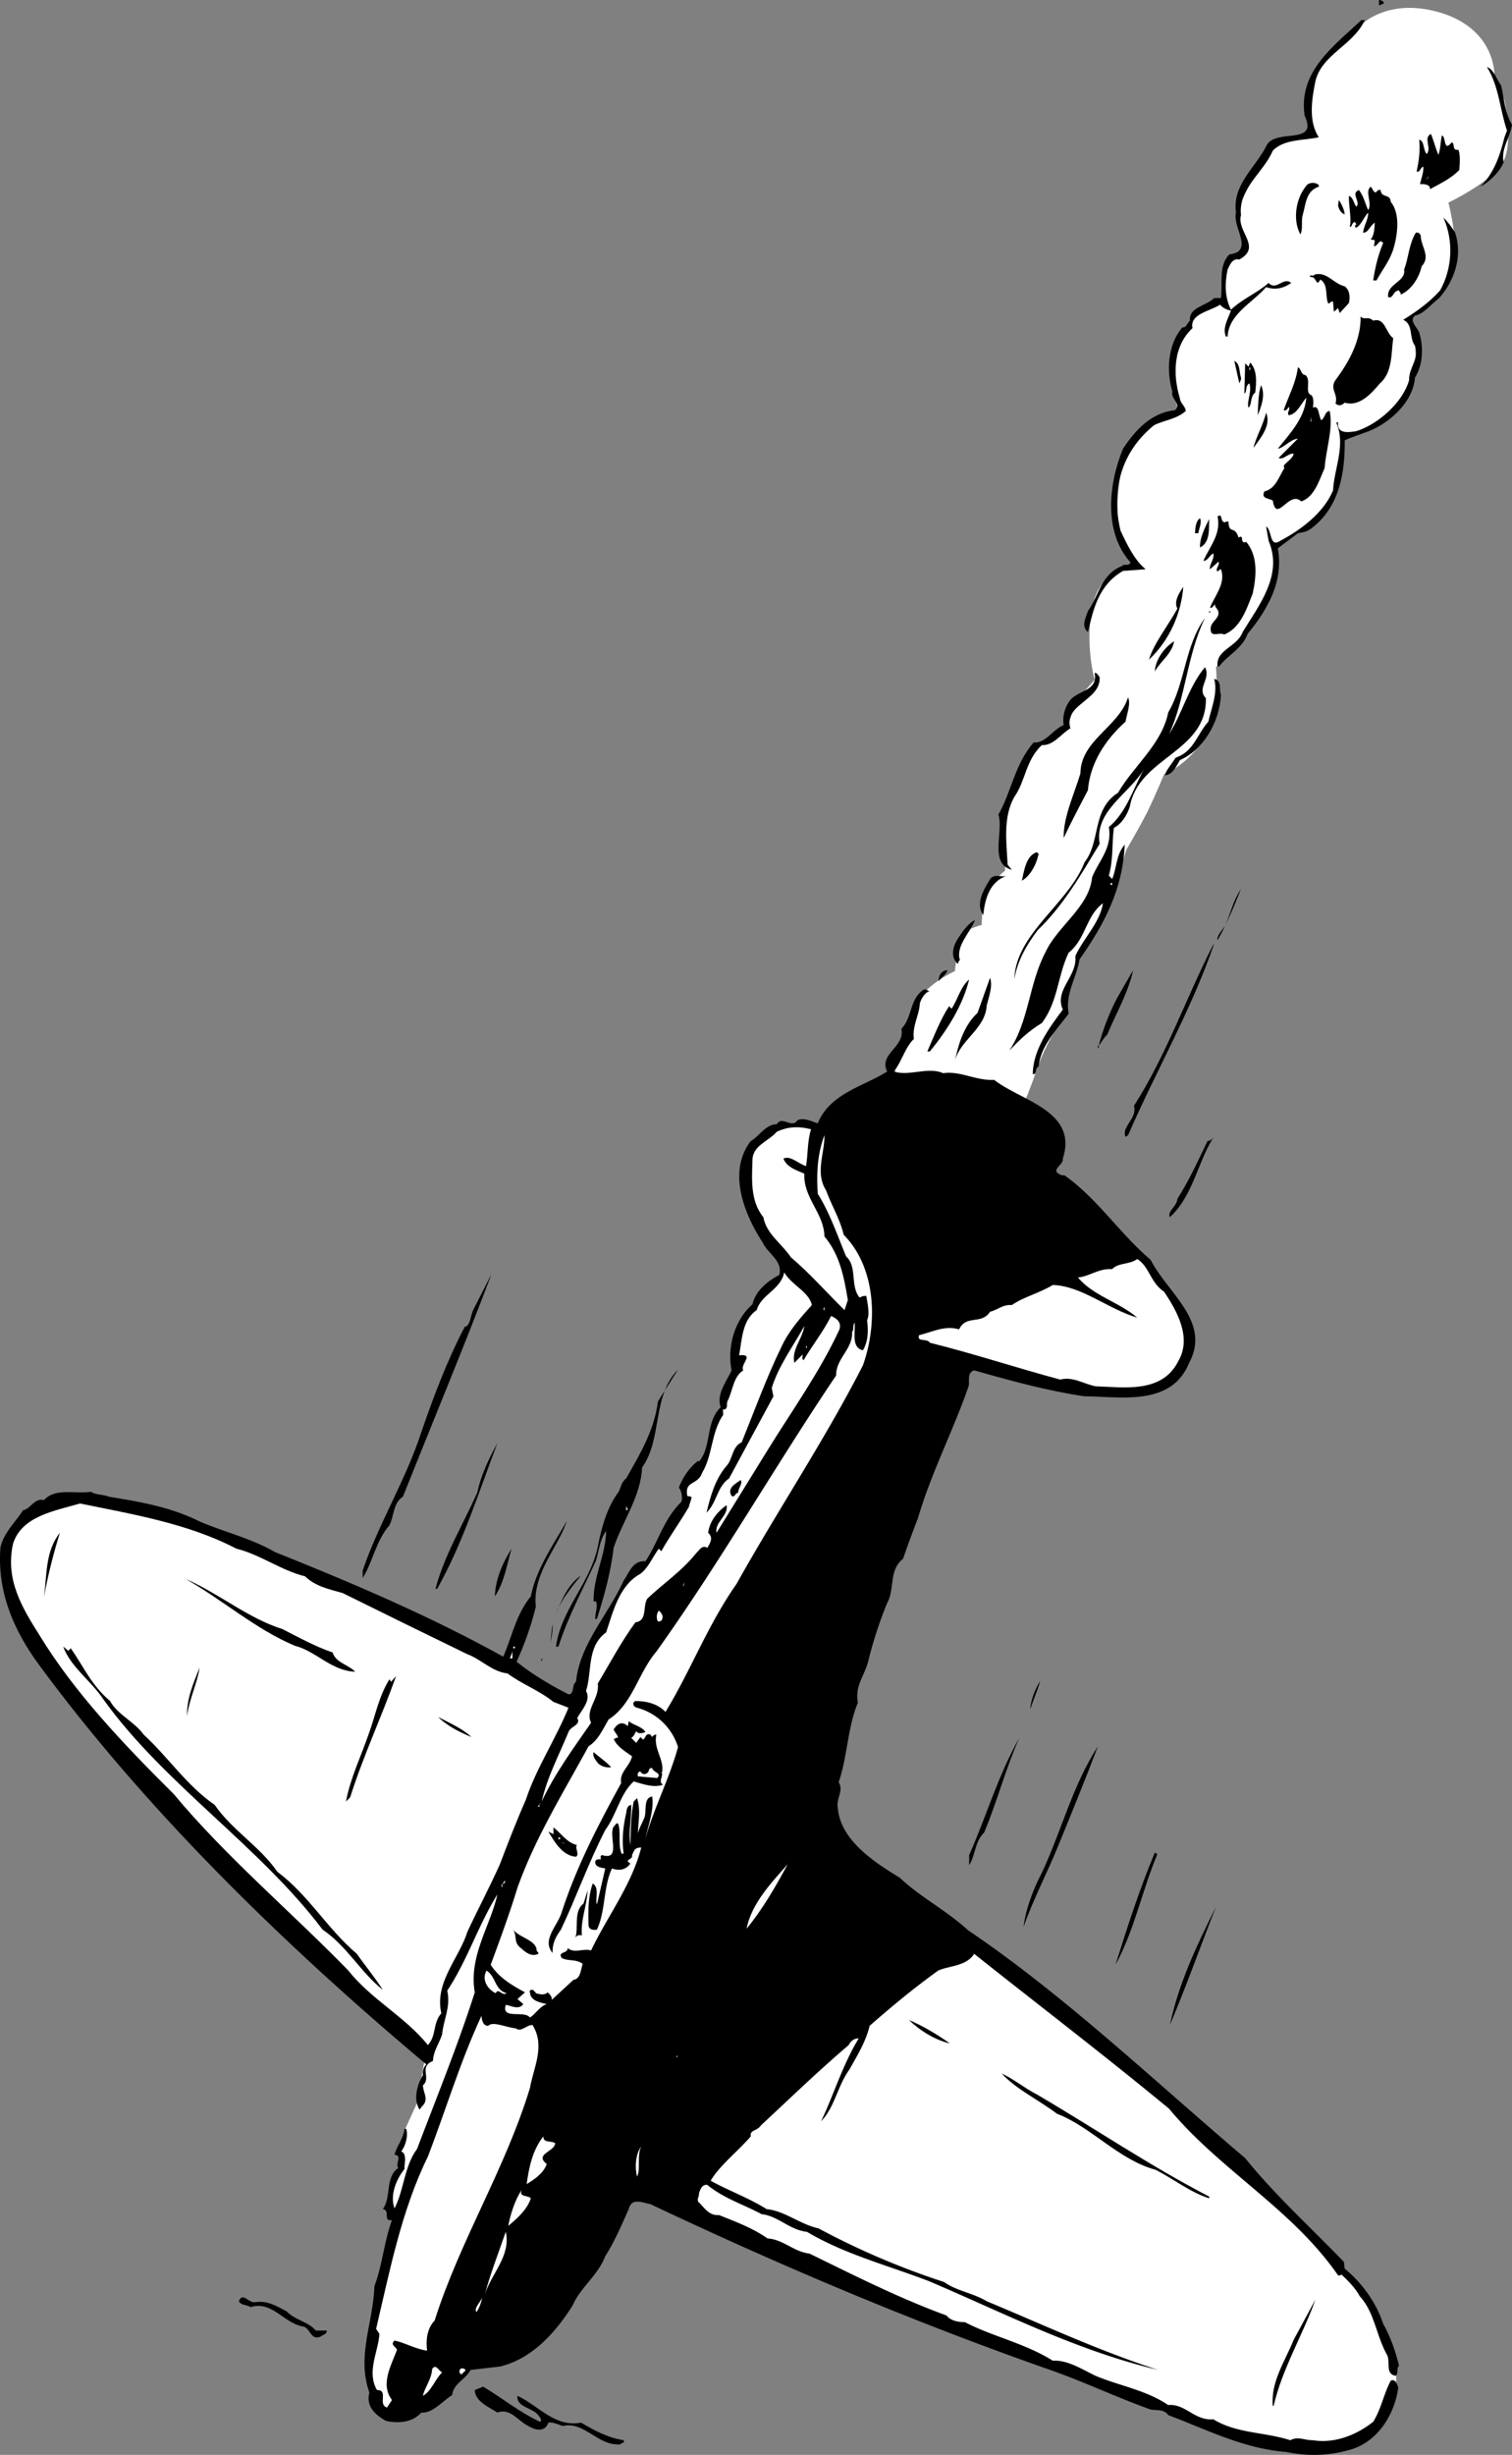 <svg xmlns="http://www.w3.org/2000/svg" width="180.76" height="293.252"><rect width="100%" height="100%" fill="#808080" stroke="none"/><path fill="#fff" d="M178.662 9s.2-5.5-6.5-7.5c-6.8-2-10 2-10 2s-5.05 4-5.3 6 0 6.7 0 6.7-4.25-.2-6 3c-1.75 3.3-3 6-3 6l1.3 4.3s-1.8.25-2.5 2.5c-.8 2.25-.5 4.2-.5 4.2l-2.5.8-3 3.2s-.55 4.55-.3 6.3c.25 1.75.5 3 .5 3s-5.75.75-6.7 6c-1.05 5.25-.3 8.7-.3 8.7l2.3 3.3s-4.55.25-5.5 4.7c-1.05 4.55.2 9 .2 9l-2.2 2.5-1 3-3.8 2.3-3.7 8.2v6.8s-1.3 1-2 2.2c-.8 1.3-.8 4.3-.8 4.3s-2.5.5-2.7 2c-.3 1.5-.5 3.5-.5 3.5s-3.3 1.5-4.3 3.5-3 7-3 7l.5 4 13.8 4s1.45-2.75 2.7-6.5c1.25-3.75 3.3-6.5 3.3-6.5l.5-3.5 1.5-3.8 3.5-6.2 2-6.5s1.2-2 2.5-4.5c1.2-2.5 2-4.5 2-4.5s3.7-1.5 5.2-5.3c1.5-3.7 1-7.5 1-7.5s5-4.95 6.3-7.7c1.2-2.75.7-6.8.7-6.8s5-2.45 6.5-5c1.5-2.45 1.8-8 1.8-8s6.45-1.45 8-6c1.45-4.45-.3-8-.3-8s4.25-2.45 5.3-5.5c.95-2.95-.5-8.5-.5-8.5s5.7-2.7 6.7-5.2 0-7 0-7l-1.2-3m-118.5 214.5-7.3 13.5-2 8.5-1 5.7-1.5 3.3-.5 2.5-.5 2.7-1 4.5 8.5 8 22-11.2 8 5 43.3 17.5s23.2 10.25 30 9c6.7-1.25 9.7-6 8.5-10.3-1.3-4.2-4.3-9-4.3-9l-10-10-22.2-20-14.8-11.2-55.2-8.5"/><path d="M165.463.398c-.352.102-.453.301-.602.204V0c.149 0 .551.102.602.398m-2.301 2c-1.352 3-5.152 4.102-5.902 7.301-.45 2.2-.848 4.801.402 6.7-1.852.402-4.152.203-5.5 1.601-1.152 2.7-4.152 4.5-3.8 7.7-.552 2 2.55 3.8-.2 5.3-.852-.2-1.152.7-1.402 1.2-.348 1.698-.348 3.3.402 4.8 1.348-1.3 3.148-2 4.5-3.2.95 1 1.75-.8 2.7 0-.852.598-1.852.9-3 .5-1.65 1.9-4.45 3.2-4.602 5.9h-.2c-.449-1 .25-2.098.602-3.098-.55-.102-.95-.301-1.3-.704-1.25.801-3.65 1.102-3.302 2.801-2.347 2.2-2.347 5.602-1.5 8.403.051.597.653.898.7 1.5-1.149 1-2.649 1.097-3.797 1.699-3.953 3.199-5.153 7.8-4 12.597.75 1.602 1.648 3.5 3 4.602l-2.703.2c-2.95 1.698-3.547 4.6-4.2 7.3-.847-.7-.25-1.7 0-2.5 1.352-1.898 1.551-4.398 4.102-5.398.148-.301.75.097 1-.403-3.25-3.597-2.652-9.398-.902-13.597 1.453-2.204 3.351-4.301 6.203-4.602.847-.7-.551-1.398-.301-2.2-.75-2.5-.55-5.698 1.2-7.698.448.097.55-.5.898-.801-.149-1.602 1.851-1.7 2.902-2.7h.8c.25-1.703-.35-3.8 1-5.203 3.048-.398.348-3.199.798-5-.45-3.296 2.25-5.296 3.601-7.898.95-2.3 6.352 0 4.602-3.7-.75-5.198 3.347-8.198 6.797-11.402h.402m16.301 7.802c.347 1.6.449 3.3 1.297 4.698-.25 1.602-1.348 2.903-1 4.5-.547 1.301-1.95 2.5-2.797 2.903 1.648-1.602 2.347-3.7 2.898-5.903l.301-.796c-.852-2.5-.95-5.301-2.402-7.602.851.3 1.152 1.5 1.703 2.2m-7.5 8.3c.25-.7.25-1.5.398-2.3.551 0 .149 2.1 1.2.8.449.2-.051 1 .8.898.25.704.149 1.704.102 2.403-1.051 1.097-2.453 1.699-3.5 2.3.047-.703-1.051-.601-1.203-.601.152-.7.453-1.398.402-2.102-.45.204-.352.704-.8.602.25-1.2.448-2.5.3-3.8.648.1.45 1.198.898 1.698.653-.699-.449-1.898.5-2.398.352.8.551 1.7.903 2.5"/><path fill="#fff" d="m170.463 21.5.297-.398v.097zm0 0"/><path d="M157.662 22.102v.199c-1.55.5-1.55 2.097-1.902 3.3-.25.797.05 1.7-.297 2.399-.953-1.7-.551-4.3.699-5.8.25-.4 1.05-.5 1.5-.098m6.801.898c.148-.102.25-.398.597-.3.051 1 1.153.402 1.2 1.402 1.152 1.398.851 3.898.3 5.699-.449 1.398-1.347 2.5-2 3.699h-.398c.25-1.602.55-2.898 1.2-4.5l-.302-.2c-.347.2-.55.7-.8.598l.101-.699-.5-.097c.45-.5.45-1.403.5-2-.648.398-.75 1.199-1.398 1.199.047-.801.648-1.602.597-2.403-.55.602-.949 1.704-1.5 1.801-.05-.098-.148-.3.102-.398l-.2-.301c-.452.2-.25.602-.6.602.25-1-.15-2.602-.102-3.704.55.204.55.903.902 1.301.55-.597-.75-1.597.3-2 .548.7.75 1.602 1.098 2.403.551-.801-.449-2.204.301-2.801.25.199.25.597.602.699m-3.703 2.602c-.45-.102-.75-.704-.797-1.102l.098-.602c.351.5.652 1.204.699 1.704m13.203 2.198c.949 2.9-.153 5.802-1.903 7.802-1.05.796-1.847 1.898-2.898 2.097-.75.602.25 1.403.5 2 .55 1.801.45 3.903-.5 5.403-.25 3-3.05 5.398-5.5 6.398-1.05.398-2.05.7-2.902 1.102.05 3.898-.649 8.097-4.098 10.597-.55.403-1.152.403-1.5.5L152.76 65.5c.75 3.898-1.25 7.398-3.598 10.2-.652 1.8-2.45 2.6-3.402 3.902h-.2c-.25-2 2.352-2.301 3-4.102 1.95-3.2 4.852-6.8 3.102-10.898l-.3-1.704c.75.403.35 2.602 1.698 1.704 2.45-1.301 5.153-3.301 6.301-6 .149-2.704 1.551-5.403.399-8.102l.203-.102c-.153 1.403 1.047 1.301 2.199 1.102 2.55-.8 5.55-3.398 6.3-6.102-.05-1.5 1.25-2.5.7-4.097-.75-1-.152-2.5-1.402-3.102 1.453-.898 3.05-2 4.402-3.5 1.45-2.597 1.648-5.898.398-8.699.45.398 1.051 1.2 1.403 1.8"/><path d="M169.861 28.398c.149 1.204 1.149 2.301.102 3.403-.352 1.5-1.25 2.8-2.5 3.398.047-.199-.153-.3-.203-.5-.75 0-.649 1-1.297.801-.25-1.602 2.148-1.8 1.898-3.3.551-1.4.551-3 1.399-4.4.351-.1.652.2.601.598M160.76 34.2c.652.5.652 1.402.5 2l-1.098 1.198-.2-.597c-.25.199-.35.398-.5.398l-.1-1.199c-.352 0-.45.398-.602.2-.348-.9.05-2.2-.899-2.802l-.3.403c-.348-.2-.348-.801-.899-.7-.25-.402.348 0 .5-.3 1.45-.403 2.25 1.097 3.598 1.398m3.402 4.101c1.45-.402 1.45 1.4 2.398 2.098-.25 1.704-.05 4.102-1.597 5.403-1.153 1.398-2.551 2.8-4.203 2.3-.45.399-.75.399-1.098.098.348-1.199-.75-1.699 0-2.8 1.648-2.2 3.05-4.797 3-7.598.45.5.848-.102 1.5.5m-15.801 6.801c.051.296-.148.5-.199.699l-.602-2.7c.75.399.551 1.297.801 2m1.699 1.797c-.648.5-.347 1.403-.8 1.801-.25-.699.453-2 .101-2.898-.55.3-.25 1.097-.601 1.199l.101-3.602.399.403.203-.5c.847.898.75 2.398.597 3.597"/><path fill="#fff" d="M149.361 43.898h.102v.301h-.102v-.3"/><path d="M156.06 44.8c.75.598-.148 2.098.7 2.4.351.3.25 1.1.203 1.5.75-.4.648 1 1 1.5.449-.302.449-1.098 1-1.098.449 2.097-.453 4.597-.602 6.796-.648 1.5-1.25 3.5-2.8 4-1.45-1.398-2.95 2.704-3.399-.097-.45-.301-1.45-.2-1-1.102 1.348-.3 1.75-1.8 2.398-2.8-.449-.399.95-.899 1.102-1.7-.652-.098-1.25.801-1.8.5l2.3-2.3c-.95.101-1.652 1.101-2.402 1.203 1.453-1.801 3.25-3.704 3.402-6.102-.652.8-1.152 2-2.102 2.102-.25-.403.25-.602 0-1-.148.296-.347.5-.597.398.547-1.602 1.449-3.2 1.699-5.102.348 0 .348.903.898.903m-5.699 4.801c.051-1.102.051-2.5.399-3.602.55 1.2.05 2.5-.399 3.602m-.5 3.898c.25-1.2 1.149-2.7 1.5-4.2.649 1.5-.648 3-1.5 4.2"/><path fill="#fff" d="m156.662 50.398.098-.597v.5zm0 0"/><path d="M146.463 62.398c.047-.097.148-.097.398-.097.051 1.597.75.398 1.2 1.898l.3-.098c.25.098-.05.7.5.7l.102-.102c1.449 1.7 1.25 4.102.797 6.2-.75 1.902-1.45 4.1-3.399 4.902-.55-.301-1.449.3-1.601-.403-.25-1.097 1.05-1.398.902-2.297-.05-.402-.45-.5-.402-.902-.25.2-.348.5-.598.402.45-1.3 1.95-2.902 1.3-4.601-.25.101-.35.2-.402.3-.347-.402.352-.8.102-1.199l-1 .899c-.152-.5.55-1.2.398-1.899-.55.297-.648.899-1.199.899.75-1.7 2.149-3.2 1.7-5.3.652-.5.25.698.902.698M143.26 63.7h-.399c.051-.598.051-1.4.602-1.802.25.602-.153 1.301-.203 1.801m.203 1.699c-.051-1.097.547-2.296 1.097-3.398-.05 1.102.153 2.8-1.097 3.398M137.361 78.8c.551-1.902 2.25-4 3.399-6.1-.45-.802.152-1.802.703-2.598-.25 3.199-1.653 6.398-4.102 8.699"/><path d="M144.56 73h.102v.2h-.102V73m-4.8 14.7c1.55-2.4 2.351-5.7 4.3-8 .75 1.402-1.05 2.5.102 3.698.148 6.5-8.05 7-9.102 13-.347 1-.949 2-1.898 2.5-.25 1.903-.05 3.801-.602 5.704l.403.398c.547-1.3.449-2.898 1.5-4.102-.25 5.403-2.453 9.5-5.403 13.704-.347 2.199-1.75 4.097-1.3 6.5-1.547 2-3.348 3.898-3.598 6.296-.45.301-.152 1-.7.903.048-2.903 1.95-5.5 3.598-7.7-1.05-2.402 1.75-3.902 1.5-6.402.95-2.097 2.95-4 3.301-6.3-2.05 1.5-2.05 4.3-4.101 5.902-1.348 2.8-1.25 5.8-3.2 8.398-1.648 1-2.75 2.102-3.898 3.301 2.348-3.5 2.348-8 4.3-11.7 1.45-3.198 5.25-5.402 5.598-9 .75-1.902 2.45-3.5 2-6 2.153-1.8 2.95-4.698 4.2-6.902-1.848 3-5.95 5-5.297 8.903-2.25 3.699-4.352 7.398-7.403 10.3-1.347 1.797-2.449 3.7-2.8 5.899.152-5.5 6.453-9 8.402-14 1.95-2.5.848-6.3 4-8.3 1.848-3.2 5.25-5.802 6-9.598 2.05-3.5 1.95-7.903 4.398-11.301-2.148 4.398-2.347 9.699-4.3 13.898m-1.7-7.499c.051-1.302 1.051-2.802 2.301-3.598-.25 1.5-1.55 2.296-2.3 3.597m-6.598.699c.148 2.801-4.352 3.204-3.5 6.102-1.153.7-2.051 2.102-3.403 2-1.949 1.8-1.949 4.3-3.3 6.2-1.348 2.402-.95 5.3-.797 8.1l.5.598c-2.75-.699-.953-4.597-1.602-6.597 1.551-2.7 1.95-6 4.2-8.602 1.449.102 2.25-1.5 3.601-2.097-.152-.801.05-1.903.598-2.704.851-1.5 3.55-1.199 3.101-3.5.25-.097.45.301.602.5"/><path d="M145.963 83c-.153 3.3-2.153 6.602-4.903 7.8-.449.802-.949 1.802-1.8 1.802.152-.602.851-1.403 1.3-2.102 2.153-.7 2.551-2.8 3.903-4.3.347-1.598 1.148-3.4.699-5.098.95.199.55 1.296.8 1.898m-11.402 3.2c-2.449 2.198-4.25 5-4.5 8.198-1.05 2-2.05 3.903-2.898 5.704-.05-2.5 1.25-5.204 2-7.704.05-4 4.55-5.5 5.7-9.097.35.8-.15 2-.302 2.898M124.162 102c-.25 1.3-1.05 2.7-2 3.2.25-1 .45-3 1.8-3.4l.2.2m-3.699 2.602c-2.153.597-2.75 2.898-2.903 4.699-.949-1.2-.05-2.903.7-4.102.453-1 1.55-.3 2.203-.597"/><path fill="#fff" d="M132.76 105.5h.203v.2h-.203v-.2"/><path d="M145.56 112.3c-.148-.402.45-1.1.903-1.698.648-1.5.949-3 1.898-4.403-.851 2.102-1.75 4.301-2.8 6.102m-29.001-2.403c-.55 1.5-2.347 3.102-1.8 4.801-.25.102-.149.5-.297.403-.852-.801-.551-2 0-2.903.547-.8 1.148-1.8 2.097-2.3m18.301 25.703-.3.199c-.551-1.2 1.449-2.2 1-3.7 3.851-6 6.152-12.703 9.402-19.101l.199-.3c-2.75 8-6.95 15.198-10.3 22.902m-21.602-19.704c-.149.602-.848.903-1 1.301-.149-.3.152-1.3 1-1.3m19.101 7.703c-.449.398-.648.898-1 1.296.45-1.796 1.25-3.898 2.2-5.699l1.902-3.3c-.551 2.601-2.051 5.203-3.102 7.703m-14.398-3.5c-.153 2.796-3.153 4.097-3.801 6.597.348-1.597.95-4.097 2.7-5.699l1.5-4.2c.35 1-.15 2.302-.4 3.302M115.861 117c-.75 3.102-2.648 6.102-4.699 8.602h-.3c.75-1.704 1.55-3.801 2.6-5.403l.298.301c.75-1.102 1.05-2.602 2.101-3.5"/><path d="M111.162 118.398c-.55.102-1.05.903-1.2 1.5-.05 1.301-.952 2.801-.702 4.204-1.047 1-1.45 2.699-2.399 3.898 1.852.602 4.051-.602 5.899.2 2.05-.302 3.851.902 6.101.8 3.149 2.5 10.051 3.7 8.2 9.398.152.801-1.75 1.403-.098 2h.297c3.953 2.801 6.55 6.903 10.3 10.102 2.051 4 7.25 7.398 4.602 12.3-2.152 5.302-8.352 4-12.5 4-4.652-.698-8.95-1.902-13.2-3.1-.952.3-.452 1.402-.702 2-1.848 5.3-4.45 10.3-6 15.6-.649 1.7-1.25 3.302-1.797 4.9-1.75 1.402-.953 3.6-1.903 5.3-.949 2.3-1.75 4.8-2.3 7.102-.547 1.796-1.547 2.796-1.2 4.796-1.25 3-1.25 6.5-2.3 9.5.652 1-.348 2-.098 3.102.348 3.898 4.45 6.5 7.398 8.3 2.551 2.4 5.45 3.802 8.2 6.302 11.55 7.796 22.351 18.097 33.101 27.199 3.45 4.3 7.95 8.398 11.801 12.398l.098.801c2.05 1.7 3.75 4 4.601 6.602.852 1.5 1.45 3.199 1.899 5-.348.296-.047.898-.399 1.199-1.351-.2-.55-1.801-1.101-2.602-1.25-2.3-1.45-5-3.2-6.898-.55-1-1.347-1.801-2.199-2.602-.148.2-.351.102-.398.102-5.551-8-14.051-12.5-20.203-19.903-7.75-6.398-15.75-12.5-23.297-18.5-.953 1.5-2.953 1.403-4.301 2-3.05 2.204-5.45 4.204-8.2 6.602-.452 1.898-1.452 3.5-2.402 5.2-1.449 2-1.75 4.5-3.398 6.198 1.45-3 2.55-6.699 4.5-9.898-.55 0-.95.3-1.2.8-3.652 3.098-7.05 6.4-10.5 9.598-.452.704-1.35.5-1.202 1.301-1.547 1.801-3.75 3.5-4.797 5.301 2.148 1.2 4.449 2 6.699 3.398 2.148.204 3.95 1.801 6.2 2.301a91.64 91.64 0 0 0 15 6.403c1.55 1.097 3.448 1.296 5.1 2.296 6.75 2.801 13.348 5.903 20.5 8.204-9.75-2.301-18.452-6.801-27.402-10.602-4.949-1.898-10.05-3.2-14.597-5.898-2.051-.204-3.453-1.903-5.403-2.102-2.25-1.2-4.55-1.898-6.5-3.5-.648-.102-.847.602-1 1 .051.398-.25.602-.097 1 .75.7 1.25 1.7 2.5 1.602 1.949.796 3.949 1.5 5.797 2.796 1.851.102 3.152 1.602 5 1.801 5.351 2.602 10.652 5.301 16.402 7.403.45.597 1.348.796 2.2.796 3.25 1.704 7.148 2.5 10.5 4.602 1.75-.102 3.448 1 5.1 1.8 2.848 1.2 6.048 1.7 8.7 3.5 2.05-.198 3.148 1.9 5.398 1.7 2.75 1.7 6.051 1.5 9.2 2.5.953-.5 1.55 0 2.703 0 2.449.398 5.047-.5 7.199-2.2.95-1.5 1.25-3.3 2.098-4.902.55-.296.75.403.902.801-.45 3.403-2.652 6.7-6 7.5-2.55.7-4.95.7-7.402.2-5.149-.399-9.547-2.7-14.098-4.399-.55-.8-1.55-.5-2.2-.7-4.152-1.5-8.152-3.402-12.202-4.8-16.25-5.7-32.047-12.398-47.5-19.7-1.047-.198-2.25-.8-2.598.598-.852 1.903-1.75 4-2.8 5.602-.852 2.3-2.95 3.7-3.9 5.898-2.152 3.403-4.952 6.403-8.702 7.301l-3.5.403c-.649 1.199-2.047 1.597-2.2 3-1.25.796-2.347 2.199-3.699 2.097-1.05 1.2-2.75 1.301-4.199 1-1.25-.699-2.45-1.699-2-3.398-1.55-4.301.45-8.301.598-12.7.953-2.5 1.152-5.3 2.101-7.902-1.148.2-.148-1.199-1.101-1.3 1.05-1.399.25-3.7 1.8-4.899-.25-.7.551-1.5-.398-1.602.25-1 1.05-1.898 1.2-3.097h.198c.25.8-.05 2-.597 2.699.75.3.347 1.5.398 2.102-1.05 1.296-1.75 3.199-1.199 4.699 1.148-2.2 1.148-5 2.7-7.102 2.35-6.199 4.85-12.3 6.898-18.699-.75-4.3 1.851-7.898 2.703-11.7-2.352 3.802-3.551 7.802-6 11.5.449 1.9-.453 3.5-.602 5.2-.351 1.102-1.05 2-1.101 3.2-1.75.698-.149 2-1.2 2.902.051 1 .75 1.699-.097 2.5l-.301.398c-.75-1.102-.352-2.898.398-4.102-.05-.5.051-.898.403-1.296C34.51 232.8 17.81 216.699 4.76 199c-3.047-4.102-5.149-8.8-4.7-14.2.45-1.8 1.75-2.902 2.7-4.402.851-.097 1.351-1.5 2.5-1.199 1.351-1.5 3.652-.699 5.601-1 .649.403 1.45.301 2.2.602 3.652.597 7.25 1.199 10.699 2.898 2.953 1.301 6.152 2 9.101 3.7 9.25 3.703 18.45 7.601 27.3 12.5 1.052-2.399 1.552-5.098 3.302-7.2.648-3.3 2.648-6.097 4.297-9-.95 3-4.149 6.301-3.7 10.2-.55 2.3-1.347 4.5-2.3 6.601 1.851 1.5 4.05 2.8 6.203 3.898.75 0 .347-1.097.898-1.5.45-4.5 3.852-8 5.7-12.097.652-.903 1.05-2.403 2.6-2.301 1.552-2.3 2.15-5 4.302-7.102.148-.5.047-1.199-.301-1.699.45-1.199 1.25-2.398 2.3-3.199l.098.102c1.551-1.801.75-4.704 2.602-6.5-.55-1.5.648-3 1.3-4.403-.55-2.8.348-6 2.5-7.898.348-1.602 1.848-2.801 3.2-3.5.45-1.7-1.352-2.5-2-3.903-2.152-3.296-4.25-8.398-1.402-12.097.953-.5 1.75-2 3.101-2 .649-1.102 1.75.597 2.5-.5.75-.301 1.551.097 2.399.398 1.453-3.597 5.453-4.398 8.3-6.199-1.05-2.102 2.153-2.898 1.7-5.102 1.351-1.398.953-3.597 2.703-4.699.25-.097.449.2.699.2m20.098 6.499h.101v.301h-.101v-.3"/><path fill="#fff" d="M96.963 134.898c-.453 1.403-.352 2.903-.602 4.403-.949-.301-1.851-1.301-2.699-.903.348 1 1.55 1.403 2.5 1.801-.152 2.903 2.348 4.7 2.398 7.5 1.852 2.2 2.352 4.903 2.801 7.602l-.398 1.199c-2.153-2.102-4.153-4.398-6.403-6.3-1.148-1.7-2.949-2.802-3.3-4.802-1.649-2-1.348-4.796-1.297-7 .148-1.597 1.949-2.097 2.898-3.199 1.25-.597 2.551-.699 4.102-.3"/><path fill="#fff" d="M98.76 142.2c.652 1.8 1.652 3.402 2.101 5.3 3.95 4 4.051 10.7 2.301 15.602-4.55 8.898-10.25 17.398-15.102 26.097-3.449 4.903-5.449 10.301-8.5 15.301-1.05-1.102-2.55-1.3-3.597-1.3-.453.198-.25.698.199.8a7.013 7.013 0 0 1 4.898 4.7c-1.05 3.8-2.847 7.198-3.898 10.902.348-1.602 1.05-3.403.8-5-1.152.199-.55 1.898-1 2.699-.25.597-.55 1.097-.702 1.699.05-1.398.351-2.8-.098-4.2l-.402.4c-.348 1.698-.348 3.5-.399 5.198-.25-1.5.149-3.199.102-4.796-.551.097-.551.699-.602 1-.351 1.5-.55 3.199-.3 4.796-.149 0-.2.102-.2.102-.55-1-.05-2.8-.5-3.7-.25 0-.351.302-.5.4-.648 1.1.95 4.1-1.398 3.402-.25.097-.153.398-.102.5-.351 0-.648 0-.699.296-.05.602.648.704 1.2.801l-1 4.301c-.25-.602.35-2-.5-2.5-.552 1.5-.552 3.3-.5 5 .05.5.55.602 1 .5 1.05-2.2.75-5.102 1.8-7.3.848.3 1.648.198 2.2-.598-.852-.5.35-.403.198-1 .25-.5.25-.903 1.102-.903-1.152 4.5-4.05 8.2-6 12.301-.852-.3-2.05.398-2.8-.3.05.698-1.25.402-.7 1.198.75.403 1.75.102 2.5.704-.25.699-.25 1.796-1.102 1.898l-2.597 2.398c.047-.398-.25-.699-.5-.898-.352.398-1.051.2-1.403.102-.05-.204-.25-.204-.3-.403-.25 0-.547 0-.399.301.051 1 1.149 1.2 2 1.398-.851.301-1.351 1.204-2 1.602-.75-.898-3.449.3-2.898-1.5.449 0 1.547.7 2.097-.102l-.699-.597.899-.801c-1.649-.898-3.149-1.8-4.098-3.3 1.148-3.098 2.25-6.098 3.2-9.2 2.148-6 5.448-11.3 8.5-16.898 1.148-.704 1.75-2.102 2.398-3.204 2.851-1.796 3.55-5.597 5.703-8.097 7.648-10.7 14.148-22.102 21.5-33-.051-2 2.047-3.2 1.898-5.2.25-.203.051-.703.301-1.101.148 1-.45 3 1 3.3.648-1.1.648-2.3.5-3.6.348-.7.05-2-.102-2.9-.449 0-.55.098-.8.2-1.149-1.398-.25-3.7-1.598-4.898-1.05-2.5-1.95-5.204-3.402-7.5-.149-2.5-.047-4.704.8-7 .051 2.097-1.148 4.5.2 6.597"/><path d="M139.861 145.398c-.351-.699.852-1.296.899-2.199 1.351-2.097 2.453-4.5 3.601-6.898.352 0 .649-.301.899-.7-1.95 2.7-2.547 7.2-5.399 9.797"/><path fill="#fff" d="M139.162 154.3c1.55 2.302 3.348 5.5 1.7 8.302-1.95 3.898-6.552 3.097-9.9 3-1.452-.301-2.75-1.204-4.202-.801-5.25-1.403-10.348-3.102-15.598-4.403-.352-.597-1.55 0-1.3-.898 1.648-.398 3.05-1.2 4.8-.7.848-1.8 2.648-.5 3.7-2.1.85-.2 1.55-.9 2.6-.802 1.45-1 3.25-1.398 4.9-2.398 3.448.102 6.648 2.898 10.1 3.898-2.25-1.898-5.25-2.597-7.1-4.796 1.35-.102 2.448-1.102 4.1-1 .75-.801 2.048-.5 3-1.204 1.45.903 1.548 2.801 3.2 3.903m-42.102 1.597c-1.449 1.602-2.75 3.102-3.597 4.903-1.852 3.8-3.25 7.699-4.801 11.5-1.152.5-1.05 2-1.8 2.8-1.45 1.7-1.95 3.797-2.4 5.598 1.25-1.199 1.25-3.097 2.7-4.097l5.3-9.801-.202-1c.851-2.7 2.453-4.801 3.902-7.403-.25 1.602-1.55 2.801-1.2 4.403l1-1c-.05.097.048.398-.1.398l.198.301c1.051-1.8 2.352-3.398 3.301-5.3.649.3 1.25.698 1 1.6-2.351 5.098-5.75 9.802-8.699 14.598l-6 9.704c-.25-1.301 1.45-2 1.2-3.301-1.15.8-2.052 2-2.2 3.3.648.598.25 1.2-.102 1.797-.648-.398-.949.301-1.3.602-1.848 2.3-4.047 3.7-5.899 5.5-.55 1 .051 2.602-1.398 2.8-1.75 2.4-3.051 4.9-4.5 7.302.25 1.796-1.551 3.097-.801 4.699-2.152 3.097-4.352 6.097-5.902 9.398.652-2.898 2.05-5.5 3.203-8.3.25-.7 1.449-.797 1.097-1.598h-.097c.547-1 1.75-2.2 1.097-3.301.75-2.3.051-5.3 2.403-7 .847-2.5 1.547-5.602 4.097-7 .95-.7 1.45-2 2.2-3l.3.3c.95-1.698 2.25-3.5 3.301-5.3.051-.398.352-.898.301-1.2l-.5-.1c-.352-1.9 1.25-1.2 1.8-2.802 1.25-2.097 1.048-4.796 2.5-6.898-.05-.2.048-.5-.1-.602.85 0 .35-.699.698-1.199.551-1.199.653-2.8 1.801-3.5-.449-.699 1.45-2-.5-1.8.352-1.899.352-4.2 2.102-5.399.547-1.898 2.847-2.398 3.297-4.5.851 1.5 2.953 2.3 3.3 3.898"/><path d="M48.162 178.8c-1.152.7-1.05 2.302-1.602 3.4-1.648 1.902-1.949 4.3-3.199 6.3v-.898c1.95-5.704 5.149-10.801 7-16.5 1.45-4.204 3.051-8.5 5.2-12.602.652-.102.652-1.2 1-2l2.199-4.3c-3.25 8.6-7.047 17.698-10.598 26.6"/><path fill="#fff" d="M98.463 156.2h.098v.3h-.098v-.3m-2.102 4.6h.102v.2h-.102v-.2"/><path d="M76.76 175.3c-.149 3.5-2.348 6.4-3.399 9.598-.351 3-1.148 5.801-2 8.5h-.199c-.05-.699.348-1.398.098-2.097h-.297c-.05-3 1.45-5.5 1.5-8.403-.75 1-.852 2.301-1.203 3.5-1.547 3.403-3.348 6.704-4.5 10.301h-.297c.648-4.5 4.047-7.5 5-11.898.45-2.403 1.148-4.801 2.5-6.602.25-.5.348-1.199.898-1.597 1.649-2.903 3.352-5.704 3.801-9.204l2.399-3.796c-3.149 3.199-1.848 8.296-4.301 11.699M52.26 189.8h-.2c1.051-4 3.25-7.6 5-11.5.45-2.1 1.352-4 2.403-5.902-2.25 5.903-4.153 12-7.203 17.403m36-11.501c-.45.098-.348.598-.797.4-.551-.9.347-1.4 1.097-1.9.25.5-.347 1-.3 1.5"/><path fill="#fff" d="M28.26 185c2.851.7 5.351 2.602 8.203 3.3 1.25 1.2 2.75 1.5 4.5 2 4.847 2.4 9.949 4.9 14.898 7.302 1.649.597 2.95 2.097 4.801 2.296 1.75 1.301 3.75 2 5.5 3.403l1.8.699c-1.55 3.8-3.85 7.2-5.1 11-1.15 2.602-2.15 5.2-3.102 7.7-1.25 2.8-2.649 5.402-3.899 8.1-.949 3.098-3.949 6-3.101 9.7-1.047 1.2-.547 2.602-1.598 3.8-2.852-3.5-6.75-5.402-9.602-9-6.75-6.902-14.648-13.6-20.8-21-5.95-5.902-11.848-12.1-16-18.902-2.149-3.398-4.149-6.699-3.2-11 1.051-3.296 4.95-3.898 8-4.796 6.352 1.296 12.95 2.398 18.7 5.398m46.8-4.8-.097.198h-.102V180h.102c-.051.102-.051.2.098.2"/><path d="M5.26 190.8c.351-2.698.152-5.5 1.902-7.698-.75 2.398-1.45 5.097-1.902 7.699m53.902-.101c.05-1.9.848-3.9 2-5.7-.55 1.8-.852 4-2 5.7m7.301 2c.547-1.098 1.25-3.302 3-4.5-1.153 1.402-2.352 2.902-3 4.5m-32.703 1.902c1.953 1 3.953 2.097 6 2.796.351 1.204 1.953 1.5 2.703 2.301-2.852-.097-4.75-2.5-7.203-3.097-4.75-2-8.649-5.5-13.098-8 3.95 1.699 7.45 4.699 11.598 6"/><path fill="#fff" d="m81.662 189.5.098-.5v.398zm-2.602 4.102c-.148.097-.347.097-.398.097-.25-.398-.152-1 .098-1.3.351.3.652.703.3 1.203"/><path d="M65.76 196.398c.05 0 .152-1.5.3-2.398.051.898-.148 1.7-.3 2.398m-57.598.802.3-.302c1.548 2.204 2.45 4.403 4.7 6.301.848 1.602 2.95 2.5 4 4 2.95 2.7 5.148 6.102 8.5 8.403 2.148 3.097 5.348 4.898 7.5 8 3.75 2.796 5.95 6.796 9.5 9.796 1.05 1.5 2.148 2.801 3.098 4.301-2.649-2.097-4.25-5.199-7.2-7.199-7.55-10-18.949-17.398-26.199-27.5-1.449-2.2-3.949-3.898-4.8-6.3.152.1.351.3.601.5"/><path fill="#fff" d="M61.361 196.7h.2v.198h-.2v-.199"/><path d="m65.56 196.898-.199.704.2-.704"/><path fill="#fff" d="m60.963 198.102.297-.801v.8zm0 0"/><path d="m64.963 197.3-.102.5.102-.5m-.301 1.2.098-.398.101.097zM22.361 205c-.05-2.102.75-3.898 1.5-5.8-.25 1.8-1.25 3.8-1.5 5.8m19.5 9.7-.5.5c.551-2.9 1.852-5.5 2.801-8.302.75-2.097 1.148-4.296 2.398-6.296l.2.296.601-.699c-1.75 4.903-3.949 9.602-5.5 14.5m81.301-10.499c.05-1 .55-2.4 1.2-3.4-.352 1.2-.852 2.302-1.2 3.4m-66.801 3.3c-1.449-.602-2.851-1.3-4-2.398 1.352.699 2.95 1.398 4 2.398m20.801-.602c-.45.204-.95.204-1.102-.097-.25.398-.25.597-.597.8l.597.598.5-.699.301.3c.352-.1.25-.8.899-.6l.203.3c.047-.102.25-.3.5-.3-.352 1.8.949 2.902.699 4.5h-.102c.352.402-.449 1.1.2 1.5-1.149.402-2.45-.099-3.5-.4-1.649 1.5-2.047 4-3.399 5.802-2.05 4-3.449 8-5.3 11.898-.649.898-1.051 1.7-1 2.8-1.348-1.6.652-3.3 1.101-4.902C68.912 223 71.51 218 74.26 213c-.25-1.3 1.05-2 1.3-3.2-.847-.6-1.847-1.198-2.199-2.1.149.1.25-.2.5-.099.051-.3-.351-.601-.5-1 .352-.601.95-1.101 1.7-.402l.101-.598c.55.5 1.55.598 2 1.297m40.5 12c-1.152 1.102-1.05 2.801-1.8 3.903v-1.2c2.05-4.601 3.448-9.5 6-14-1.65 3.7-2.65 7.598-4.2 11.297m8.801 1.704c-1.25 3.097-2.953 6.296-4.102 9.597.25-2.097 1.149-4.5 2.2-6.5 2.351-5 3.652-10.398 6.699-15.097-1.45 3.796-3.149 8-4.797 12"/><path d="M73.06 211.102a1.92 1.92 0 0 1-1.5-.403c-.347-.398-.75-.898-.597-1.398.547.5 1.449 1.097 2.097 1.8"/><path fill="#fff" d="m78.56 212.398-2.3-.199c-.047-.3-.047-.5.3-.597.051.199.45.5.801.199.352-.2.051-.602.602-.602.047.5 1.25.602.597 1.2m-14 3.401h-.3l.402-.402c-.25.102-.25.301-.102.403"/><path d="M68.963 220.398c-.25.403.347 1.102-.102 1.403-1.648-.102-2.648-1.903-3.3-3l.601.3v-.8c.848.597 1.55 1.8 2.8 2.097"/><path fill="#fff" d="M66.76 219.5h.203v.2h-.203v-.2m.8.8-.398-.198h.098zm0 0"/><path d="M138.361 221.5c-1.851 4.398-2.75 9.102-5 13.2 1.352-4.302 2.852-9 4.7-13.4l.3.2"/><path fill="#fff" d="M94.162 222.7c-1.45 2.698-2.95 5.3-4.902 7.698.55-3 3.05-5.597 4.902-7.699m-34.102 2.403.301-.5v.296zm-.097 0h.098v.296h-.098v-.296"/><path d="M69.56 231.2c-.347-.098-.648 0-.8.3.453-1-.25-3.2 1-4.102l.5-1.597c-.149 2.097-.848 3.5-.7 5.398m70.301 10.699c1.051-5 3.25-9.597 5.5-14.097-1.851 4.699-3.55 9.5-5.5 14.097"/><path fill="#fff" d="m71.26 227.898-.098.801.098-.8"/><path d="M64.162 233c.05.2.25.2.2.398-.852.403-1.552-.199-2.102-.699-.95-.699-.348-1.5-1-2.3.75 1.101 2.851 1.3 2.902 2.601"/><path fill="#fff" d="M60.56 238.102c-.55.398-.949-.704-1.3 0-.848-.403-1.75-1.5-1.098-2.704 1.148.704.95 2.301 2.398 2.704M58.361 242c.551-.602 2.149.2 3.301.3.648.5 1.25-.402 2-.402 1.55 2.5.148 5-.3 7.5-2.95 9.704-8.352 18.204-11.4 27.801-.952 1-1.05 2.403-.902 3.602-1.449-.2-2.75-1-3.898-1.2-.55.5.148.7.3 1.098-.652 1.801-2.05 4.102-.6 6l-.602.903c-1.149-.403.25-2.102-1.2-2.102-1.25-2.2.153-4.5.301-6.7l-.398-.6c1.648-7 3.047-14.2 6.199-20.598C53.31 252 55.01 246.3 57.56 240.8c.051.5.153 1.199.801 1.199"/><path d="M113.56 244.102c-1.75-.403-3.55-1.5-4.898-2.801 1.648.699 3.348 1.699 4.898 2.8"/><path fill="#fff" d="M81.06 245.602c-.148.097-.148.199-.097.296l-.102-.296h.2"/><path d="M123.963 250.2c6.847 4 13.449 8.5 20.597 12.198v.204c-2.25-.704-4.25-2.301-6.398-3.403-4.45-1.199-7.652-5.097-11.8-6.699-2.25-1.7-4.852-2.898-6.602-4.8 1.351.6 2.652 1.698 4.203 2.5"/><path fill="#fff" d="m79.963 248.5-.403 1 .403-1M66.361 256c.051 1-2.55 1.3-1 2.5-.351 1.102-1.55 1.898-2.398 2.398.25-1.796.648-4 2-5.699-.051.801.847.5 1.398.801m9.801 4c-.25-.898-.25-2.602.5-3.602-.55 1.102-.05 2.801-.5 3.602m-12.699 2.602c-.453 1.398-1.75 2.5-2.703 3.296.25-1.296.75-3 1.601-4.296-.351.898.75.597 1.102 1m-5.5 11.5c.648-2.5 1.648-5 2.5-7.5.648 2.898-1.75 5-2.5 7.5"/><path d="M34.26 276.102c1.05 1.097 2.55 1.199 3.5 2.296h1.3c.051.5-.55.5-.699.704-1.25.597-1.25-1.102-2.199-1.204-2.25-.398-3.652-3.097-6.2-2.296-.452-.301-1.152-.204-1.402-.704.45-1.199 1.153.301 2 .102 1.45-.2 2.551.5 3.7 1.102"/><path fill="#fff" d="M56.963 276.2c-.352-.5.449-1.098.699-1.802-.152.704-.352 1.301-.7 1.801"/><path d="M152.26 287.398h-.098c-.25-2.898 1.45-5.296 2.5-7.898l2.598-4.8c-1.45 4.1-3.95 8.198-5 12.698"/><path fill="#fff" d="M52.861 283.398c-.851.801-1.25 2.204-2.3 2.801.152-.898 1.05-2 1.101-3.199.45-.7.75.2 1.2.398m2.8-.296c-.05.199-.352.296-.402.5h-.2c-.347-.403.051-1 .602-.5"/><path d="M64.56 289.3c.352-.198-.148-.698-.3-.902-.75-.796-2.547-.898-2.399-2.199 2.45 1.102 4.45 3.801 7.602 3.2 1.547.902 3.148 1.8 5.097 2.101.153.398-.347.3-.398.5-2.75.2-4.25-2.8-6.902-2.2-.547-.198-1.25-.5-1.7-.402-.449 1.301-1.75.801-2.398.403-1.25-.602-2.152-2.2-3.7-1.602-1.05-.699-2.652-1.3-2.702-2.699l1-.398c2.351 1.398 4.25 3 6.8 4.199"/></svg>
